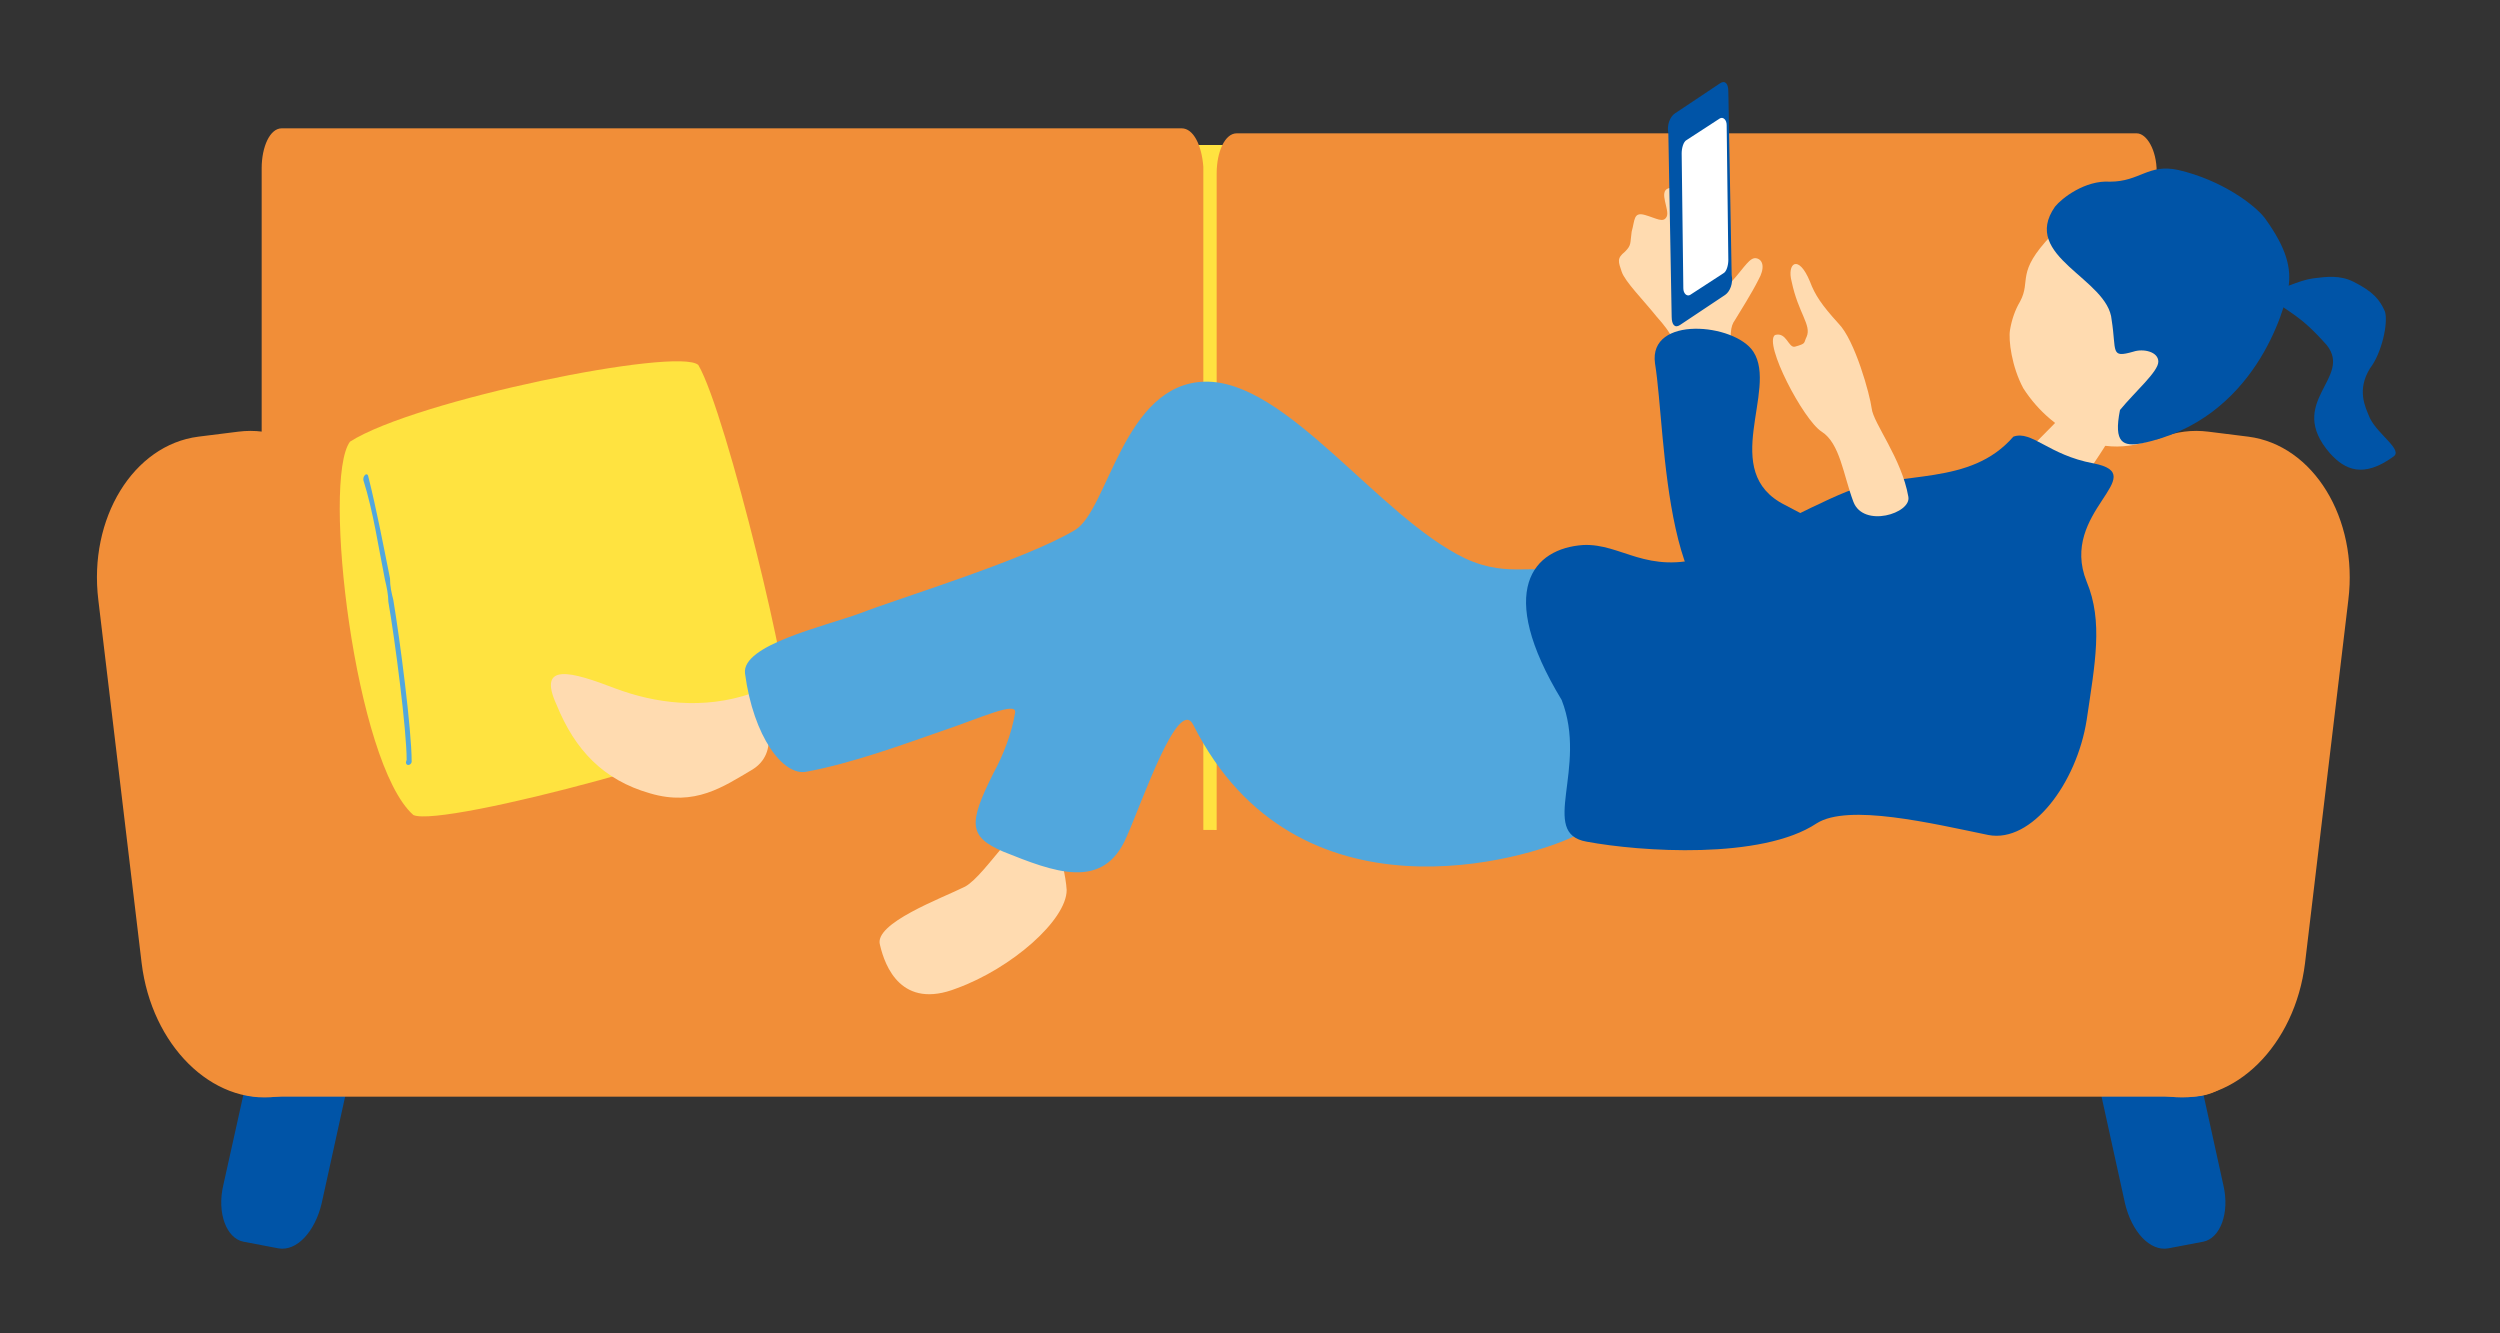 <?xml version="1.0" encoding="utf-8"?>
<!-- Generator: Adobe Illustrator 25.4.8, SVG Export Plug-In . SVG Version: 6.00 Build 0)  -->
<svg version="1.1" id="レイヤー_1" xmlns="http://www.w3.org/2000/svg" xmlns:xlink="http://www.w3.org/1999/xlink" x="0px"
	 y="0px" viewBox="0 0 150 80" style="enable-background:new 0 0 150 80;" xml:space="preserve">
<rect x="0" y="0" width="150" height="80" fill="#333333" stroke="none"/>
<style type="text/css">
	.st0{fill:#FFE340;}
	.st1{fill:#F18E38;}
	.st2{fill:#0054A7;}
	.st3{fill:#51A7DD;}
	.st4{fill:#FFDBB0;}
	.st5{fill:#FFFFFF;}
</style>
<g>
	<g>
		<path class="st0" d="M128.9,51.7c0,1.3-1.1,2.4-2.4,2.4H18.6c-1.3,0-2.4-1.1-2.4-2.4V11.1c0-1.3,1.1-2.4,2.4-2.4h107.9
			c1.3,0,2.4,1.1,2.4,2.4V51.7z"/>
		<path class="st1" d="M70.9,7.7h-54c-0.7,0-1.2,1.1-1.2,2.4v40.6c0,1.3,0.5,2.4,1.2,2.4h4.3h49.8c0.7,0,1.2-1.1,1.2-2.4V39.5V10
			C72.1,8.7,71.6,7.7,70.9,7.7z"/>
		<path class="st1" d="M128.2,8h-54c-0.7,0-1.2,1.1-1.2,2.4v29.1V51c0,1.3,0.5,2.4,1.2,2.4h51h3c0.7,0,1.2-1.1,1.2-2.4V10.3
			C129.4,9,128.8,8,128.2,8z"/>
		<g>
			<path class="st2" d="M133.4,71.1c0.4,1.7-0.2,3.2-1.2,3.4l-2.1,0.4c-1.1,0.2-2.2-1-2.6-2.7l-2-9.1c-0.4-1.7,0.2-3.2,1.2-3.4
				l2.1-0.4c1.1-0.2,2.2,1,2.6,2.7L133.4,71.1z"/>
			<path class="st2" d="M13.4,71.1c-0.4,1.7,0.2,3.2,1.2,3.4l2.1,0.4c1.1,0.2,2.2-1,2.6-2.7l2-9.1c0.4-1.7-0.2-3.2-1.2-3.4L18,59.4
				c-1.1-0.2-2.2,1-2.6,2.7L13.4,71.1z"/>
		</g>
		<path class="st1" d="M132.7,45.2c-0.1-1.4-1.5-2.6-3.2-2.6H127c-4,4.1-26.5,7.2-53.6,7.2c-27.1,0-49.6-3.1-53.6-7.2h-2.5
			c-1.6,0-3.1,1.2-3.2,2.6l-1.4,17.9c-0.1,1.5,1.2,2.7,2.9,2.7h115.9c1.7,0,3-1.2,2.9-2.7L132.7,45.2z"/>
		<g>
			<path class="st1" d="M25,55.7c0.6,4.9-2.1,9.3-6,9.8l-2.4,0.3c-3.9,0.5-7.5-3.1-8.1-8L5.9,36c-0.6-4.9,2.1-9.3,6-9.8l2.4-0.3
				c3.9-0.5,7.5,3.1,8.1,8L25,55.7z"/>
			<path class="st1" d="M121.8,55.7c-0.6,4.9,2.1,9.3,6,9.8l2.4,0.3c3.9,0.5,7.5-3.1,8.1-8l2.6-21.8c0.6-4.9-2.1-9.3-6-9.8l-2.4-0.3
				c-3.9-0.5-7.5,3.1-8.1,8L121.8,55.7z"/>
		</g>
	</g>
	<g>
		<path class="st0" d="M41.9,21.9c-1.2-1.1-17,2.1-20.9,4.6c-1.7,2.3,0.3,19.3,3.8,22.4c1.7,0.8,20.6-4.3,22.4-6.2
			C47.7,41.9,43.6,24.8,41.9,21.9z"/>
		<path class="st3" d="M24.5,45.9c0.1,0,0.2-0.1,0.2-0.2c0-1.9-0.7-7.3-1.1-9.7c-0.1-0.4-0.2-0.8-0.2-1.3c-0.4-2-0.8-4.1-1.3-6.1
			c0-0.1-0.1-0.2-0.2-0.1c-0.1,0.1-0.1,0.2-0.1,0.3c0.6,1.9,0.9,4,1.3,6c0.1,0.4,0.2,0.9,0.2,1.3c0.4,2.3,1.1,7.7,1.1,9.5
			C24.3,45.8,24.4,45.9,24.5,45.9C24.5,45.9,24.5,45.9,24.5,45.9z"/>
	</g>
	<g>
		<g>
			<path class="st4" d="M123.9,24.7c0.2,0.1,2.3,1.7,2.5,1.9c-0.2,0.4-2.2,3.3-2.5,3.8c-0.6,0.8-1.6,2-2.8,2.9
				c-0.5,0.2-4-0.6-1.5-3.7c0.9-1.2,2.2-2.7,2.6-3.1C122.8,25.9,123.7,25,123.9,24.7z"/>
			<path class="st2" d="M136,17.7c0.7-0.3,2-0.9,2.8-1c0.8-0.1,1.6-0.2,2.4,0.2c1.2,0.6,1.6,1.1,1.9,1.8c0.2,0.7-0.2,2.5-0.9,3.4
				c-0.8,1.3-0.3,2.3,0,3c0.5,1,2,1.9,1.4,2.3c-1.8,1.3-2.9,0.8-3.8-0.2c-2.7-3.1,1.4-4.5-0.2-6.5C137.9,18.8,137.5,18.9,136,17.7z"
				/>
			<path class="st4" d="M130.8,25.5c-2,1.4-4.2,1.6-5.7,0.9c-1.5-0.6-2.8-1.7-3.7-3.1c-0.7-1.3-0.9-2.9-0.8-3.5
				c0.1-0.6,0.3-1.2,0.6-1.7c0.7-1.3-0.3-1.7,1.9-4c0.7-0.7,4.2-3.7,8.4-2.1C135.1,13.2,134.9,22.5,130.8,25.5z"/>
			<path class="st2" d="M123.3,12.4c0.4-0.5,1.8-1.6,3.3-1.5c1.8,0,2.3-1.1,4.1-0.7c2.6,0.6,4.6,2.1,5.2,2.9c1.3,1.8,1.6,3,1.4,4.2
				c-0.2,1.2-2,7.9-8.8,9.3c-1.1,0.2-1.7,0-1.3-2c0.9-1.1,2.3-2.3,2.3-2.9c0-0.6-0.9-0.8-1.5-0.6c-1.4,0.4-1,0-1.3-1.9
				C126.5,16.7,121.2,15.4,123.3,12.4z"/>
		</g>
		<g>
			<path class="st4" d="M103.9,21.4c-0.1-1.3-0.1-1.8,0.2-2.2c0.3-0.5,1-1.6,1.4-2.4c0.4-0.7,0.3-1.2-0.1-1.3
				c-0.4-0.1-0.7,0.5-1.5,1.4c-0.8,0.9-0.7,0.2-1.1-0.3c-0.3-0.6-1-3.5-1.4-4.1c-0.4-0.6-0.7-1.4-1.3-1.2c-0.6,0.2,0.1,1.3-0.1,1.7
				c-0.2,0.4-0.6,0.1-1.3-0.1c-0.7-0.2-0.6,0.3-0.8,1c-0.1,0.7,0,0.8-0.4,1.2c-0.5,0.4-0.4,0.6-0.2,1.2c0.2,0.6,1.3,1.7,2.1,2.7
				c0.9,1,1.3,1.7,1.2,2.9c0,0.1,0,0.2,0,0.3c1.1,0.1,2.3,0.2,3.5,0.3C104,22,103.9,21.6,103.9,21.4z"/>
			<path class="st2" d="M107.1,30.3c-4-2-0.4-6.9-1.9-9.2c-1.1-1.7-6.3-2.2-5.9,0.7c0.7,4.3,0.4,16.9,6.6,15.7c0,0,4.1-0.7,5.1-3.8
				C111.4,32.7,110,31.8,107.1,30.3z"/>
			<g>
				<path class="st2" d="M100.3,19c0,0.5,0.2,0.7,0.5,0.5l2.7-1.8c0.3-0.2,0.5-0.7,0.4-1.2l-0.2-11c0-0.5-0.2-0.7-0.5-0.5l-2.7,1.8
					c-0.3,0.2-0.5,0.7-0.4,1.2L100.3,19z"/>
				<path class="st5" d="M101,17.3c0,0.3,0.2,0.5,0.4,0.4l2-1.3c0.2-0.1,0.3-0.5,0.3-0.8l-0.1-8.1c0-0.3-0.2-0.5-0.4-0.4l-2,1.3
					c-0.2,0.1-0.3,0.5-0.3,0.8L101,17.3z"/>
			</g>
		</g>
		<g>
			<path class="st4" d="M45.1,41.6c1,1.4,1.7,3.6,0,4.6c-1.7,1-3.4,2.2-6.1,1.4c-2.8-0.8-4.5-2.6-5.6-5.3c-1.2-2.6,0.9-2,3.5-1
				C39.3,42.2,42.2,42.6,45.1,41.6z"/>
			<path class="st4" d="M62.8,48.8c-1.3-0.4-3.6,3.7-4.9,4.4c-1.4,0.7-5.5,2.2-5.1,3.5c0.3,1.3,1.3,3.9,4.6,2.6
				c3.3-1.2,6.6-4.1,6.6-5.9C63.9,51.7,62.8,48.8,62.8,48.8z"/>
			<path class="st3" d="M96.7,48.1c0,1.3,0.4,0.8-2.3,2.1c-2.7,1.3-16.6,5.6-22.8-6.7c-0.9-1.8-3.1,4.7-4,6.7
				c-1.4,3.3-4.4,2.1-7.4,0.9c-2.1-0.9-2.1-1.7-0.6-4.7c0.6-1.1,1.1-2.4,1.3-3.6c0.2-0.8-2.1,0.3-4.5,1.1c-2.3,0.8-5.3,1.9-8,2.4
				c-1.4,0.3-3.2-2.1-3.7-5.9c-0.2-1.7,4.7-2.8,6.9-3.6c2.3-0.9,9.9-3.2,12.9-5c2-1.2,2.9-8.8,7.8-8.9c4.9-0.1,10.4,8.1,15.6,10.6
				c2.8,1.3,4.4,0.1,5.7,1.1C95.1,35.6,96.2,46.1,96.7,48.1z"/>
			<path class="st2" d="M109,49.4c1.9-1.2,6.9,0,10.3,0.7c2.6,0.5,5.3-3.1,5.9-6.9c0.5-3.4,1-5.9,0-8.3c-1.7-4.2,4-6.4,0.4-7.1
				c-2.7-0.5-3.7-2-4.8-1.6c-2.6,3-6.7,2-10,3.3c-2.5,1-6.9,3.5-8.4,3.9c-3.6,1.1-5.1-0.8-7.4-0.7c-3,0.2-5.3,2.7-1.3,9.3
				c1.6,4.1-1.4,8,1.5,8.5C98.4,51.1,105.7,51.6,109,49.4z"/>
			<path class="st4" d="M114.5,29.8c-0.4-2.3-2.1-4.4-2.2-5.3c-0.1-0.8-1-4.1-2-5.1c-1-1.1-1.4-1.7-1.7-2.5c-0.7-1.7-1.4-1.1-1.1,0
				c0.4,1.9,1.2,2.6,0.9,3.3c-0.2,0.4,0,0.4-0.7,0.6c-0.4,0.1-0.5-0.9-1.2-0.7c-0.7,0.5,1.7,5.1,2.8,5.8c1.1,0.7,1.3,2.6,1.9,4.2
				C111.8,31.7,114.7,30.8,114.5,29.8z"/>
		</g>
	</g>
</g>
<g>
</g>
<g>
</g>
<g>
</g>
<g>
</g>
<g>
</g>
<g>
</g>
<g>
</g>
<g>
</g>
<g>
</g>
<g>
</g>
<g>
</g>
<g>
</g>
<g>
</g>
<g>
</g>
<g>
</g>
</svg>

